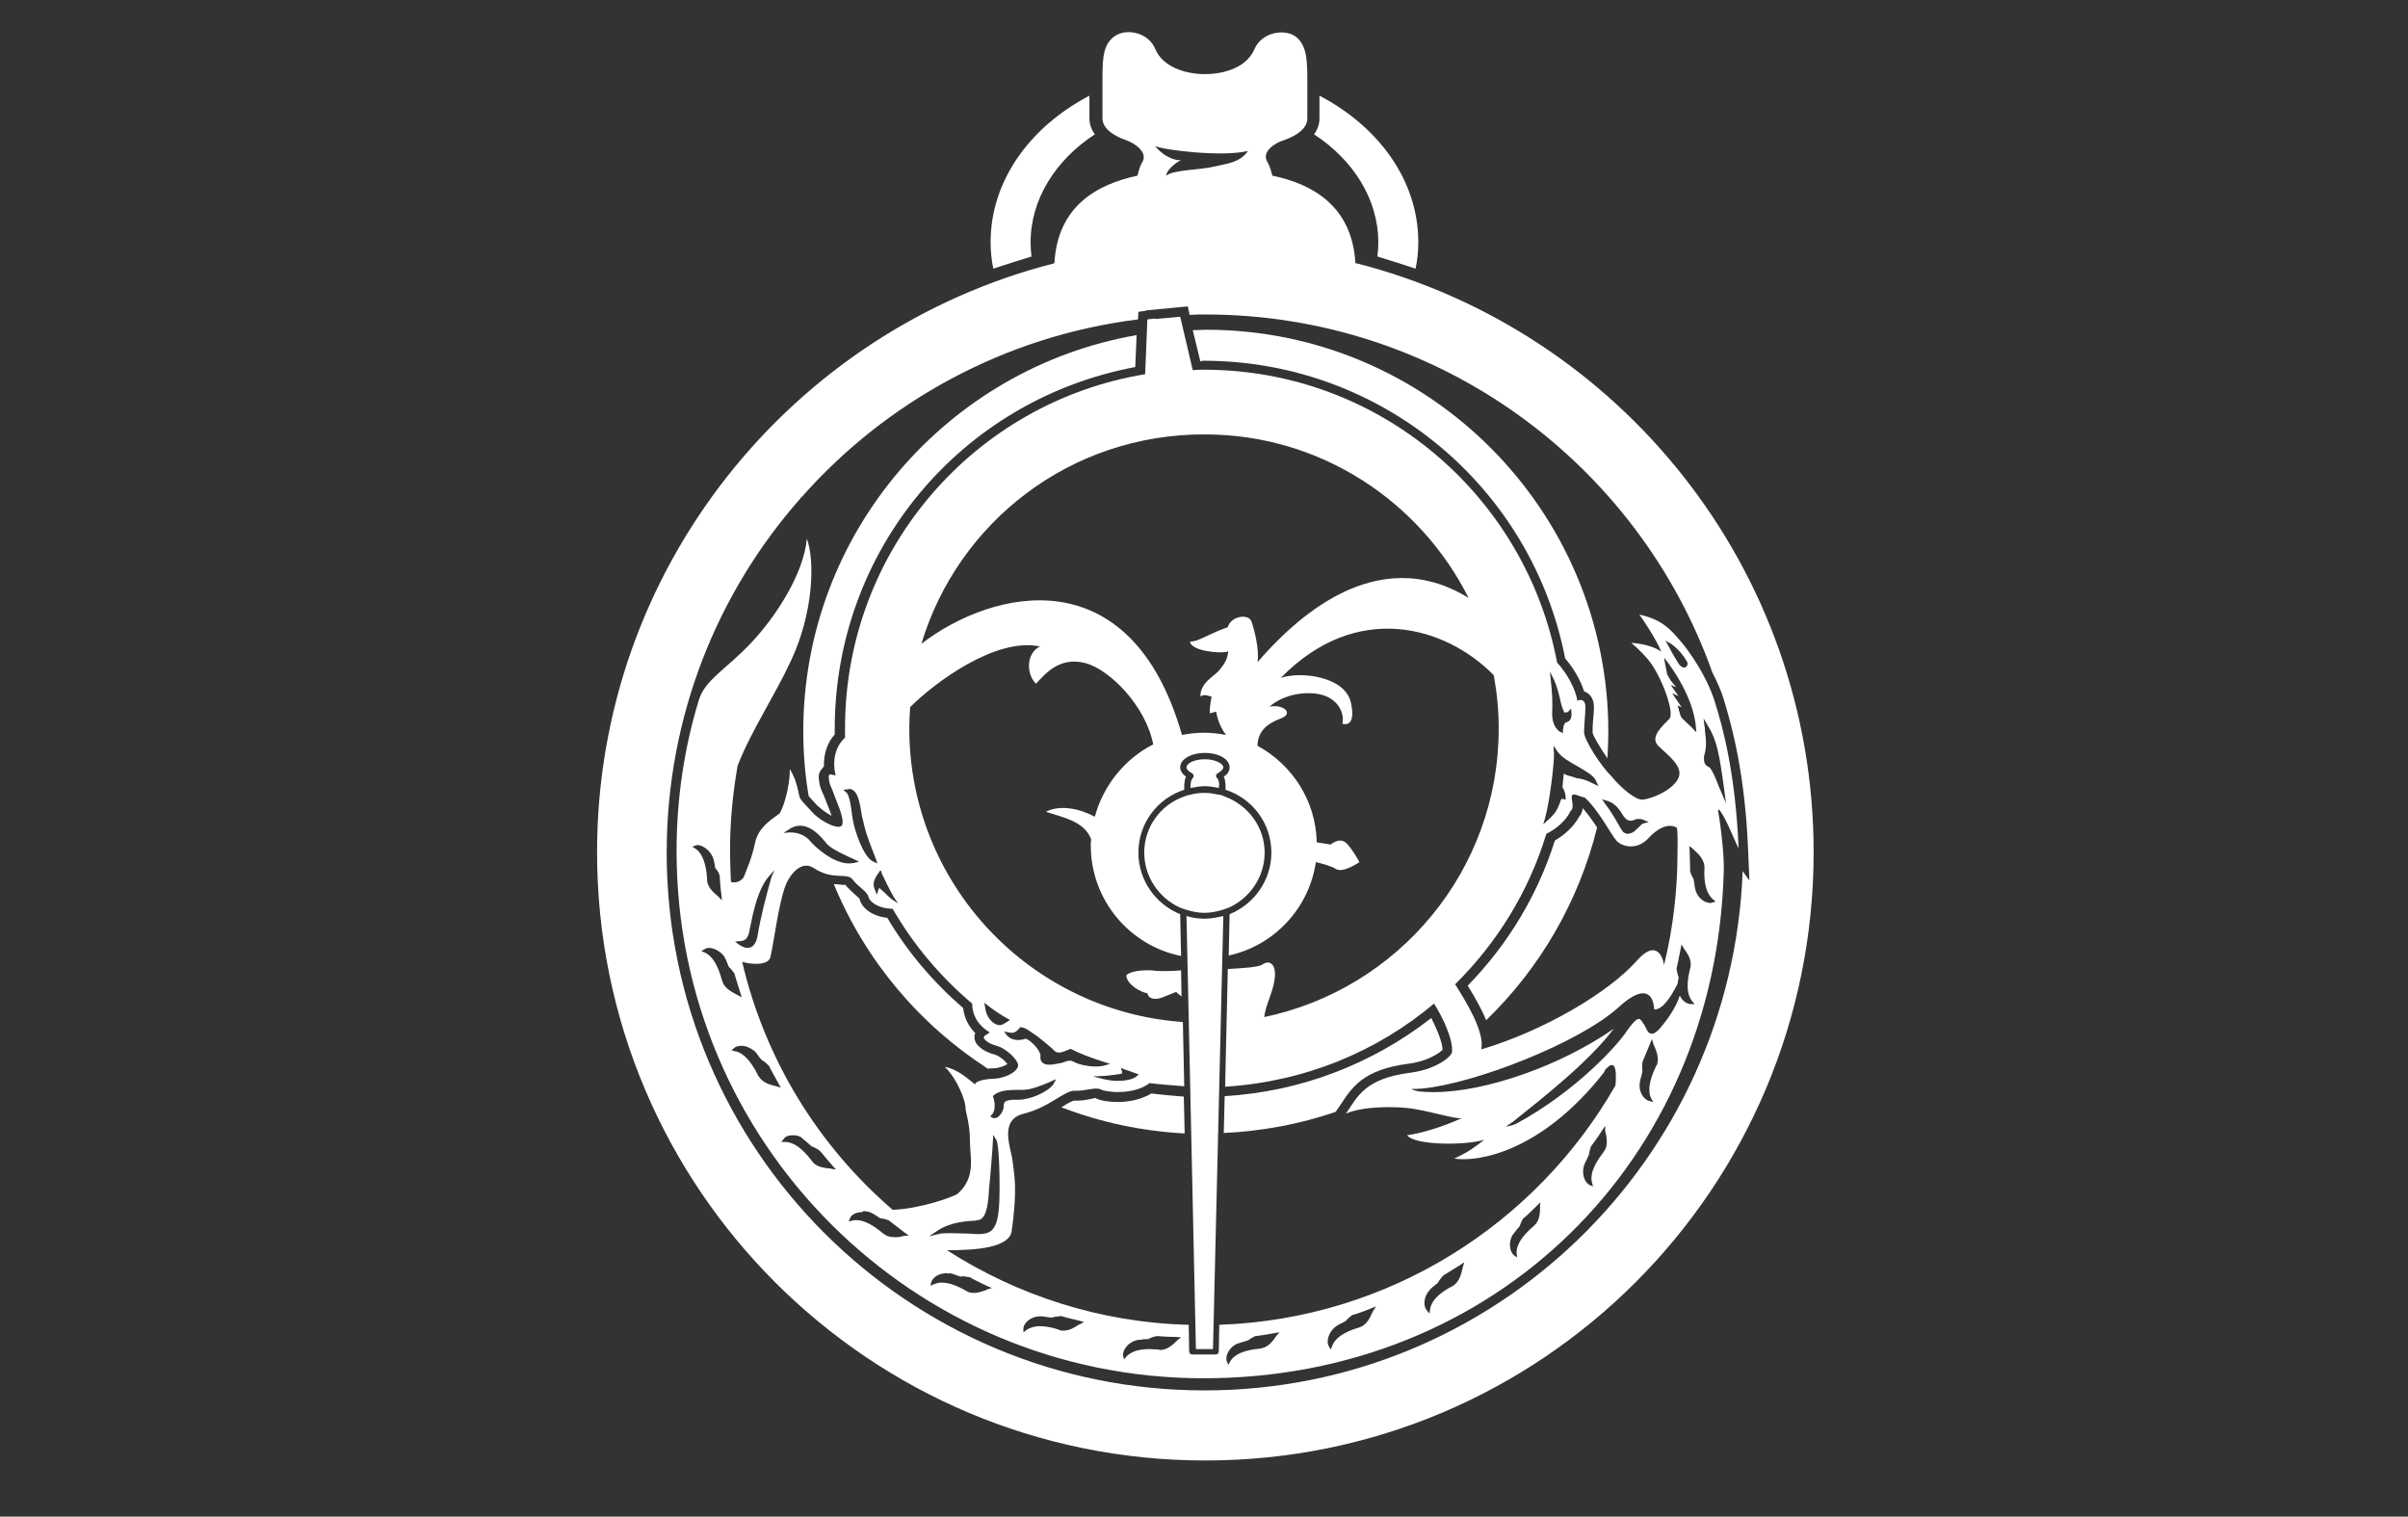 <?xml version="1.0" encoding="utf-8"?>
<!-- Generator: Adobe Illustrator 26.0.3, SVG Export Plug-In . SVG Version: 6.00 Build 0)  -->
<svg version="1.1" id="Layer_1" xmlns="http://www.w3.org/2000/svg" xmlns:xlink="http://www.w3.org/1999/xlink" x="0px" y="0px"
	 viewBox="0 0 536 337.6" style="enable-background:new 0 0 536 337.6;" xml:space="preserve">
<rect x="0" y="0" width="536" height="337.6" fill="#333333" stroke="none"/>
<style type="text/css">
	.st0{fill:#FFFFFF;}
</style>
<g>
	<path class="st0" d="M270,300.3h-3.8l-2.1-96.4c1.3,0.4,2.6,0.6,4.1,0.6c1.4,0,2.7-0.3,4.1-0.6L270,300.3z"/>
	<path class="st0" d="M293.7,26.4c0,1.4-0.5,2.5-1.2,3.5c8.7,5.7,14.3,14.4,14.3,24.1c0,1.1-0.1,2.1-0.2,3.1
		c2.9,0.9,5.8,1.8,8.5,2.7c0.4-1.9,0.6-3.9,0.6-5.9c0-13.7-8.8-25.7-22-32.6L293.7,26.4L293.7,26.4z"/>
	<path class="st0" d="M242.5,26.4c0,1.4,0.5,2.5,1.2,3.5c-8.7,5.7-14.3,14.4-14.3,24.1c0,1.1,0.1,2.1,0.2,3.1
		c-2.9,0.9-5.8,1.8-8.5,2.7c-0.4-1.9-0.6-3.9-0.6-5.9c0-13.7,8.8-25.7,22-32.6L242.5,26.4L242.5,26.4z"/>
	<path class="st0" d="M351.5,181.8c-1.3,2.4-3.5,4.2-5.4,5.3c-3.8,12.1-10.5,23.2-19.4,32.3c1.6,2.6,3.1,5.2,4.1,7.7
		c11.9-11.5,20.6-26.3,24.7-42.9c-1-1.5-2.1-3.1-3.2-4.3C352.2,180.6,352,181.3,351.5,181.8z"/>
	<path class="st0" d="M224.3,236.9c-0.6-0.8-1.7-1.7-2.5-2c-0.3-0.2-0.6-0.2-0.9-0.3c-0.8-0.3-1.8-0.6-2.8-1.5
		c-1.1-0.9-1.2-1.8-1.2-2.4c0-0.3,0.1-0.5,0.2-0.7c-1.5-1.5-2.5-3.5-2.7-5.6c-6.7-5.8-12.4-12.5-16.9-20.1c-3.7-0.4-5.8-2.4-6.2-4.3
		c-0.1-0.1-0.6-0.5-1-0.9c-0.6-0.6-1.5-1.3-2.2-2.2c0,0.1-0.6,0.1-1.1,0c-0.4,0-0.9-0.1-1.4-0.1c7,17,19.1,31.3,34.3,41.1
		c0.4-0.1,0.9-0.1,1.4-0.1c1.3-0.1,2.5-0.6,3-1L224.3,236.9z"/>
	<path class="st0" d="M182.4,179.7c0.7,0.7,1.8,1.4,2.7,1.9c-0.3-1.1-0.9-2.3-1.1-2.9s-0.4-1-0.5-1.3c-0.1-0.3-0.2-0.6-0.4-0.9
		c-0.3-0.7-0.7-1.6-0.8-2.9c-0.1-0.4-0.2-1.5,0.6-2.4l0.5-0.6c-0.1-3.1,1-5.6,2.4-7.1c0-0.4,0-0.8,0-1.2c0-39.7,28-73.3,66.9-80.6
		l0.3-7.1c-42.1,7.3-74.2,44.1-74.2,88.2c0,4.9,0.4,9.7,1.2,14.4c0.3,0.4,1.1,1.2,2,2.2L182.4,179.7L182.4,179.7z"/>
	<path class="st0" d="M267.9,80.3c39.3,0,73,27.8,80.5,66.3c1.7,1.9,3.4,4.7,4.2,7.3c1.2,0.4,2.2,1.5,2.2,3.5c0,0.9-0.1,1.9-0.2,3
		c-0.1,1-0.1,1.9-0.1,2.7c0.1,0.7,1.7,3.4,3.3,5.7c0.1-2,0.2-3.9,0.2-5.9c0-49.4-40.2-89.5-89.5-89.5c-1,0-2,0.1-3,0.1l1.7,7
		C267.4,80.3,267.7,80.3,267.9,80.3L267.9,80.3z"/>
	<path class="st0" d="M268.1,309.5c-66.1,0-119.7-53.6-119.7-119.7c0-30.3,11.3-58,29.9-79v-0.3l0.1,0.2
		c18.8-21.3,45.2-35.9,74.9-39.6l0.1-1.7l1.6-0.2v-0.1l9.4-0.9l0.4,1.9c1.2-0.1,2.3-0.1,3.5-0.1c52.1,0,96.4,33.3,112.9,79.8
		c1,1.9,1.9,3.9,2.5,5.9c2,6.5,4.7,16.9,5.4,33.1l0.3,7.2l-1.5-2.1C385.5,258.2,332.8,309.5,268.1,309.5L268.1,309.5z M277.8,33.6
		c-1.8,2.6-4.6,2.8-7.6,3.5c-2.9,0.7-9.1,0.7-10.6,2c0-1.3,2.5-3.2,3.3-3.4c-2.9-0.1-4.9-2.1-5.8-3.2
		C258.9,33.4,272.1,35,277.8,33.6L277.8,33.6z M301.7,58.6c-0.7-12.8-9.7-17.7-18.5-19.5c-0.3-1.3-0.7-2.4-1-2.9
		c-1.7-2.5,2-4.5,3.3-4.9s5.5-2,5.5-4.9v-9.2c0-4.7-0.4-7.5-2.8-9.2c-2.5-1.6-7.4-0.8-9,3c-1.7,3.9-6.5,5.5-11,5.5s-9.4-1.7-11-5.5
		c-1.6-3.9-6.5-4.7-9-3c-2.5,1.7-2.8,4.5-2.8,9.2v9.2c0,2.9,4.3,4.5,5.5,4.9s4.9,2.5,3.3,4.9c-0.3,0.5-0.7,1.5-1,2.9
		c-8.9,1.9-17.8,6.7-18.5,19.5c-58.5,14.9-101.8,68-101.8,131.1c0,74.8,60.6,135.4,135.4,135.4s135.4-60.6,135.4-135.4
		c0-63.1-43.3-116.2-101.8-131.1H301.7z"/>
	<path class="st0" d="M271.3,175.4c-1-0.2-2.1-0.4-3.1-0.4c-1.1,0-2.1,0.2-3.2,0.4c0-0.3,0-0.5,0-0.6c0.1-1,0.2-1.3,0.5-1.6
		c0.2-0.2,0.2-0.4,0.2-0.6c-0.1-0.2-0.2-0.4-0.4-0.5c-0.8-0.4-1.2-0.9-1.2-1.3c0-0.9,1.8-1.8,4.1-1.8c2.3,0,4.1,1,4.1,1.8
		c0,0.4-0.5,0.9-1.2,1.3c-0.2,0.1-0.4,0.3-0.4,0.5c-0.1,0.2,0.1,0.5,0.2,0.6c0.3,0.3,0.4,0.6,0.5,1.5
		C271.3,174.9,271.3,175.1,271.3,175.4L271.3,175.4z"/>
	<path class="st0" d="M272.6,177.3c5.2,1.9,8.9,6.8,8.9,12.5c0,5.4-3.3,10.1-7.9,12.2c-0.4,0.2-0.9,0.3-1.4,0.5
		c-1.3,0.4-2.7,0.7-4.1,0.7c-1.4,0-2.8-0.3-4.1-0.7c-0.5-0.2-1-0.3-1.4-0.5c-4.6-2.1-7.9-6.8-7.9-12.2c0-5.8,3.7-10.7,8.9-12.5
		c0.4-0.2,0.9-0.3,1.4-0.4c1-0.3,2.1-0.4,3.2-0.4c1.1,0,2.1,0.2,3.1,0.4C271.8,176.9,272.2,177.1,272.6,177.3L272.6,177.3z"/>
	<path class="st0" d="M256.3,243.4c-2.5,1.5-5.4,1.9-7.5,1.9c-1.6,0-3.8-0.2-5-0.9c-0.3,0.1-0.9,0.2-1.4,0.3
		c-0.9,0.2-1.8,0.3-2.8,0.3h-0.5c-0.4,0-1.8,0.8-2.7,1.4c-0.1,0-0.1,0.1-0.1,0.1c8.6,3.3,17.8,5.3,27.4,5.8l-0.2-8.2
		C261.1,243.9,258.6,243.7,256.3,243.4L256.3,243.4z"/>
	<path class="st0" d="M318.6,226.6c-13.2,10.3-29.2,16.4-46,17.4l-0.2,8.2c8.6-0.4,17-2,24.9-4.7l1.1-1.6c2.5-3.8,5-7.8,15-9.1
		c4.3-0.5,7-2.4,7.7-3.1C321.1,232.2,320,229.4,318.6,226.6L318.6,226.6z"/>
	<path class="st0" d="M262.9,216l0.1,5.8c-0.7-0.5-1.2-1-1.2-1s-1.2,0.5-3,1.2s-3.2,0.3-3.4-0.9c-1.4-0.2-4.6-1.9-4.7-4
		c1.3-1.3,5.4-1.2,6.6-1C258.2,216.2,260.9,216.2,262.9,216L262.9,216z"/>
	<path class="st0" d="M195.9,193.8l-0.4,0.6c-1.1,1.5-1.3,2.5-0.7,3.8l0.4,1l0.3-1.1c0.1-0.3,0.2-0.4,0.2-0.4c0,0,0.1,0,0.2,0.1
		c0.2,0.2,0.5,0.5,0.9,0.8c0.5,0.5,1.1,1.1,1.6,1.5l1.5,1l-1-1.5c-0.6-1-2.3-4.4-2.6-5.1l-0.2-0.7H195.9z M219.1,223.2l0.3,1.7
		c0.5,2.3,2.2,3.3,3.1,3.3c0.6,0,1.1-0.4,1.6-0.7l0.2-0.1l0.5-0.4l-0.6-0.3c-0.6-0.3-2.5-1.5-3.7-2.4L219.1,223.2z M249.5,237.7
		l0.2,0.7c0.1,0.1,0.1,0.4,0,0.6c-0.5,0.1-2.5,0.4-4,0.5l-2.4,0.1l2.3,0.6c0.9,0.2,2,0.4,3.1,0.4c1.7,0,3.6-0.3,4.4-1.1l0.4-0.4
		L253,239c-1.1-0.4-2.7-1-2.8-1L249.5,237.7L249.5,237.7z M337.2,250.3c14.2-7.6,23.4-18.5,24.5-20.2c1.9-2.8,2.7-3.3,3.1-3.3
		c0.3,0,0.6,0.4,0.9,0.9c0.1,0.2,0.2,0.3,0.3,0.4c0.1,0.2,0.2,0.4,0.3,0.6c0.3,0.6,0.6,1.4,1.4,1.4c0.5,0,1.1-0.4,1.8-1.2
		c1.1-1.3,3.5-4.3,4.4-7.3c0.5,1.1,1.5,1.9,2.5,1.9h0.8l-0.5-0.6c-1.8-2.1-0.8-6-0.5-7.3c0.1-0.2,0.1-0.3,0.1-0.4
		c0.3-1.5-0.7-3-1.3-3.8c-0.1-0.2-0.2-0.3-0.2-0.3l-0.5-0.9l-0.2,1c-0.4,2.2-0.9,4.3-0.9,4.3v0.1v0.1c0.1,0.3,0.2,1.4,0.4,1.7
		c0.1,0.1,0,0.6-0.1,1c0,0.2-0.1,0.4-0.1,0.6c-1.5,3-3.3,5.7-5.1,5.7h-0.1c0-0.1,0-0.1,0-0.2c-0.1-1-0.4-3.4-2.5-3.4
		c-1.3,0-3.1,1-5.4,3.1c-8.7,7.9-32,17-43.7,18.1c-0.9,0.1-1.9,0.1-2.5,0.1c0.6,0.3,1.5,0.6,2.5,0.6c0.8,0.1,1.7,0.1,2.6,0.1
		c11.6,0,28.4-6,40-14.1c-5.3,7.1-15.4,15.1-22.3,20.6c-0.5,0.3-1.7,1.2-1.7,1.2c1.1-0.2,1.7-0.4,2.1-0.6L337.2,250.3z M370.4,146.5
		l0.4,2.1l0.3,1.5v0.1l0.1,0.1l0.7,1.2l0,0l0,0c0,0,0.7,0.9,1.3,1.5c-0.1-0.1-0.2-0.1-0.2-0.1l-1.1-0.4l0.7,1l1,1.4h-0.1l-1.3-0.6
		l0.8,1.2l1.3,1.9l-0.3-0.1l-0.6-0.3l0.2,0.6c0.1,0.5,0.2,0.8,0.3,1.1c0.1,0.3,0.1,0.5,0.2,0.7c0.1,0.3,0.6,0.8,1.8,1.9
		c0.4,0.4,0.8,0.7,1,1l0.7,0.7l-0.1-1c-0.5-7.6-7-15.5-7-15.5L370.4,146.5z M370.7,142.6l0.8,1.4c0.4,0.8,0.8,1.5,1.1,2
		c0.3,0.5,0.6,1,0.9,1.5c0.4,0.7,0.9,1.1,1.4,1.1c0.3,0,0.5-0.2,0.6-0.4c0.2-0.3,0.2-0.7-0.1-1.1c-0.6-1.1-1.8-2.6-3.3-3.7
		L370.7,142.6L370.7,142.6z M221.1,252.6l-0.1,1.5c-0.1,2.2-0.4,5.4-0.6,8c-0.1,1.4-0.3,2.6-0.3,3.4c-0.2,3.1-0.7,6-2.5,6.1
		c-0.1,0-0.3,0-0.4,0.1c-1.9,0.1-5.7,0.3-8.6,2.3l-1.8,1.2l2.1-0.5c0.6-0.2,1.6-0.2,3-0.2c1.2,0,2.6,0.1,3.8,0.1
		c0.9,0.1,1.6,0.1,2.1,0.1c0.1,0,0.2,0,0.3,0c3.3-0.1,4.4-1.7,4.4-10.2c0-8.9-0.6-10.3-0.6-10.5L221.1,252.6L221.1,252.6z
		 M227.1,228.6l-0.1,0.2c-0.6,0.7-1.1,1.1-1.8,1.1c-0.2,0-0.5-0.1-0.8-0.1l-0.9-0.2l0.5,0.7c0.5,0.7,1.4,1.2,2.6,1.2
		c0.6,0,1.2-0.1,1.7-0.3c0.4,0.1,1.3,0.7,2.1,1.6c0.8,0.9,1.2,1.7,1.2,2.2c-0.1,0.7,0.1,1.2,0.4,1.5c0.4,0.4,0.9,0.5,1.7,0.5
		c0.6,0,1.5-0.2,2.6-0.4c0.2-0.1,0.4-0.1,0.6-0.2c0.5-0.2,0.9-0.3,1.2-0.3c0.3,0,0.7,0.1,1.2,0.4c1,0.5,2.9,0.9,4.6,0.9
		c0.9,0,1.6-0.1,2.2-0.3l1-0.3l-1-0.3c-3.5-1.1-6-2.1-7.5-2.9c-0.1-0.1-0.2-0.1-0.3-0.1c-0.2,0-0.4,0.1-0.8,0.3
		c-0.5,0.2-1.2,0.5-1.8,0.5c-0.5,0-0.8-0.2-1.1-0.5c-0.4-0.5-3.5-3-4.1-3.4c-0.2-0.1-0.3-0.2-0.6-0.4c-1-0.7-1.8-1.3-2.5-1.3
		L227.1,228.6L227.1,228.6z M235.1,240.2l-1.1,0.5l-0.2,0.1c-1.9,0.8-4.3,1.8-6.1,1.8h-0.2H227h-0.5c-1.9,0-4,0.1-5.3,1.2l-0.2,0.2
		l0.1,0.3c0.4,1.1,0.5,3-0.3,3.8l-0.4,0.4l0.5,0.3c0.2,0.1,0.3,0.1,0.5,0.1c0.4,0,0.9-0.3,1.2-0.7c0.4-0.5,0.9-1.3,0.8-2.2
		c0-0.2,0.1-0.4,0.2-0.6c0.3-0.4,1.1-0.6,2.1-0.6c0.2,0,0.4,0,0.5,0c0.2,0,0.3,0,0.5,0c2.7,0,6.7-1.8,7.8-3.5l0.6-1.1V240.2z
		 M234.1,241.1L234.1,241.1 M376,188.3l0.1,1c0.1,2.3,0.1,4.4,0.1,4.4v0.1v0.1c0.1,0.3,0.4,1.3,0.7,1.6c0.1,0.1,0.1,0.6,0.2,0.9
		c0.1,0.5,0.1,1.1,0.3,1.7c0.4,1.6,1.9,2.9,3.3,2.9c0.2,0,0.3,0,0.4-0.1l0.8-0.2l-0.6-0.5c-1.4-1.2-2.1-3.5-1.9-7c0-0.2,0-0.3,0-0.3
		c-0.1-1.6-1.4-2.9-2.1-3.5c-0.1-0.1-0.2-0.2-0.3-0.3L376,188.3L376,188.3z M367.7,231.3l-0.4,1c-0.9,2.1-1.7,4.1-1.7,4.1v0.1v0.1
		c-0.1,0.3-0.1,1.3,0,1.8c0,0.1-0.1,0.6-0.2,1c-0.2,0.5-0.3,1.1-0.4,1.6c-0.3,1.9,0.8,3.8,2.2,4.1l0.8,0.2l-0.4-0.7
		c-0.9-1.6-0.5-4.1,1-7.2c0.1-0.2,0.1-0.3,0.2-0.3c0.6-1.5-0.1-3.1-0.5-4.1c-0.1-0.2-0.1-0.3-0.2-0.4l-0.3-1L367.7,231.3z
		 M357.3,250.6l-0.6,0.9c-1.2,1.9-2.5,3.6-2.5,3.6l-0.1,0.1v0.1c-0.1,0.3-0.4,1.3-0.4,1.7c0,0.1-0.3,0.5-0.4,0.9
		c-0.3,0.5-0.5,1-0.7,1.5c-0.6,1.8,0.1,3.9,1.3,4.4l0.7,0.3l-0.2-0.7c-0.8-2.7,1.7-5.8,2.5-6.9c0.1-0.2,0.2-0.3,0.2-0.3
		c0.9-1.3,0.5-3.1,0.3-4.1c-0.1-0.2-0.1-0.3-0.1-0.4L357.3,250.6L357.3,250.6z M343.1,267.4l-0.7,0.7c-1.6,1.6-3.1,3-3.2,3l-0.1,0.1
		l-0.1,0.1c-0.2,0.3-0.6,1.2-0.7,1.6c-0.1,0.1-0.4,0.5-0.6,0.7c-0.3,0.4-0.7,0.9-1,1.3c-1,1.6-0.7,3.8,0.4,4.6l0.6,0.4l-0.1-0.8
		c-0.2-1.8,1.1-3.9,3.8-6.2c0.1-0.1,0.2-0.2,0.3-0.3c1.1-1.1,1.1-2.9,1.1-3.9c0-0.2,0-0.3,0-0.4l0.1-1L343.1,267.4z M325.9,281
		l-0.9,0.6c-1.9,1.2-3.7,2.3-3.7,2.3l-0.1,0.1l-0.1,0.1c-0.2,0.2-0.9,1.1-1,1.4c-0.1,0.1-0.4,0.4-0.7,0.6c-0.4,0.3-0.9,0.7-1.2,1.1
		c-1.3,1.4-1.5,3.6-0.5,4.6l0.5,0.6l0.1-0.8c0.3-2.8,3.8-4.7,5-5.3c0.2-0.1,0.3-0.2,0.3-0.2c1.3-0.9,1.7-2.7,1.9-3.6
		c0.1-0.2,0.1-0.3,0.1-0.4l0.3-1L325.9,281z M306.3,290.8l-1,0.4c-2.1,0.9-4.1,1.5-4.2,1.5h-0.1l-0.1,0.1c-0.3,0.2-1.1,0.9-1.3,1.2
		c-0.1,0.1-0.5,0.3-0.9,0.5c-0.5,0.2-1,0.5-1.4,0.8c-1.5,1.1-2.2,3.3-1.5,4.4l0.4,0.7l0.3-0.7c0.6-1.8,2.6-3.2,6-4.2
		c0.2-0.1,0.3-0.1,0.3-0.1c1.5-0.6,2.2-2.2,2.6-3.1c0.1-0.2,0.1-0.3,0.2-0.4L306.3,290.8L306.3,290.8z M155.3,188.1L155.3,188.1
		c-0.2,0-0.4,0.1-0.5,0.1l-0.7,0.3l0.7,0.4c1.5,1,2.4,3.3,2.6,6.8c0,0.2,0,0.3,0,0.4c0.2,1.6,1.6,2.7,2.3,3.3
		c0.1,0.1,0.3,0.2,0.3,0.3l0.7,0.7l-0.1-1c-0.3-2.2-0.4-4.4-0.4-4.4V195v-0.1c-0.1-0.3-0.5-1.3-0.9-1.5c-0.1-0.1-0.2-0.6-0.2-0.9
		c-0.1-0.5-0.2-1.1-0.4-1.6C158.1,189.4,156.6,188.2,155.3,188.1L155.3,188.1z M157.8,211c-0.4,0-0.7,0.1-1,0.3l-0.7,0.4l0.7,0.3
		c1.7,0.7,3,2.8,3.9,6.2c0.1,0.2,0.1,0.3,0.1,0.3c0.5,1.5,2.1,2.3,3,2.8c0.2,0.1,0.3,0.2,0.4,0.2l0.9,0.5l-0.3-1
		c-0.7-2.1-1.3-4.2-1.3-4.2v-0.1l-0.1-0.1c-0.2-0.3-0.8-1.1-1.1-1.3c-0.1-0.1-0.3-0.5-0.4-0.9c-0.2-0.5-0.4-1-0.7-1.5
		C160.4,211.8,159,211,157.8,211L157.8,211z M164.9,232.8L164.9,232.8c-0.6,0-1.2,0.2-1.5,0.5l-0.6,0.5l0.8,0.2
		c1.8,0.3,3.5,2.1,5.1,5.3c0.1,0.2,0.1,0.3,0.2,0.3c0.8,1.4,2.6,1.9,3.5,2.1c0.2,0.1,0.3,0.1,0.4,0.1l1,0.3l-0.5-0.9
		c-1.1-2-2.1-3.8-2.1-3.9l-0.1-0.1l-0.1-0.1c-0.2-0.2-1-1-1.4-1.1c-0.1-0.1-0.4-0.5-0.6-0.7c-0.3-0.4-0.6-0.9-1-1.3
		C167.1,233.3,165.9,232.7,164.9,232.8L164.9,232.8z M176.5,252.7L176.5,252.7c-1,0-1.8,0.3-2.1,0.9l-0.5,0.6h0.8h0.1
		c1.8,0,3.8,1.4,5.9,4.2c0.1,0.1,0.2,0.2,0.2,0.3c1.1,1.2,2.9,1.3,3.8,1.4c0.2,0,0.3,0,0.4,0.1l1,0.1l-0.7-0.7
		c-1.5-1.7-2.8-3.4-2.9-3.4l-0.1-0.1l-0.1-0.1c-0.3-0.2-1.2-0.7-1.6-0.8c-0.1-0.1-0.5-0.4-0.7-0.6c-0.4-0.4-0.8-0.7-1.3-1.1
		C178.2,252.9,177.3,252.7,176.5,252.7L176.5,252.7z M192,269.8c-1.3,0-2.5,0.5-2.8,1.4l-0.3,0.7l0.8-0.2c0.3-0.1,0.6-0.1,0.9-0.1
		c2.5,0,5,2.2,5.9,2.9c0.1,0.1,0.2,0.2,0.3,0.2c0.6,0.5,1.4,0.7,2.5,0.7c0.6,0,1.2-0.1,1.5-0.2c0.2,0,0.3-0.1,0.4-0.1l1.1-0.1
		l-0.9-0.6c-1.8-1.4-3.5-2.7-3.5-2.7l-0.1-0.1h-0.1c-0.2-0.1-1.2-0.4-1.7-0.4H196c-0.1,0-0.5-0.3-0.8-0.5c-0.4-0.3-1-0.6-1.4-0.8
		c-0.5-0.2-1.1-0.3-1.7-0.3L192,269.8z M210.7,283.4c-1.6,0-3.1,0.9-3.4,2l-0.2,0.8l0.7-0.3c0.5-0.2,1.1-0.4,1.8-0.4
		c2.2,0,4.5,1.3,5.4,1.8c0.2,0.1,0.3,0.2,0.3,0.2c0.4,0.2,0.9,0.3,1.5,0.3c1,0,2-0.4,2.6-0.6c0.2-0.1,0.3-0.1,0.4-0.2l1-0.3l-1-0.4
		c-2.1-1-3.9-1.9-3.9-2h-0.1h-0.1c-0.1,0-0.9-0.2-1.4-0.2c-0.2,0-0.3,0-0.4,0.1c-0.1,0-0.5-0.2-0.9-0.3c-0.5-0.2-1.1-0.4-1.6-0.5
		C211.3,283.5,211,283.5,210.7,283.4L210.7,283.4z M236,293L236,293c-0.4,0-1.4,0.1-1.8,0.3l0,0h-0.1c-0.2,0-0.5-0.1-0.9-0.1
		c-0.5-0.1-1.1-0.2-1.7-0.2c-1.9,0-3.7,1.4-3.7,2.8v0.8l0.6-0.5c0.7-0.5,1.8-0.9,3-0.9c1.8,0,3.5,0.5,4.3,0.8
		c0.2,0.1,0.3,0.1,0.3,0.1c0.2,0.1,0.5,0.1,0.7,0.1c1.3,0,2.5-0.7,3.2-1.2c0.2-0.1,0.3-0.2,0.4-0.2l1-0.5l-1-0.3
		c-2.2-0.5-4.3-1.1-4.3-1.1h-0.1H236z M257.5,297.4L257.5,297.4c-0.4,0.1-1.4,0.3-1.7,0.6c-0.1,0.1-0.6,0.1-1,0.1
		c-0.5,0.1-1.1,0.1-1.7,0.2c-1.8,0.4-3.3,2.1-3.1,3.5l0.2,0.8l0.5-0.6c1-1.1,2.7-1.7,5.1-1.7c0.9,0,1.6,0.1,2,0.1
		c0.2,0,0.3,0.1,0.4,0.1h0.1c1.5,0,2.8-1.2,3.5-1.9c0.1-0.1,0.2-0.2,0.3-0.3l0.8-0.6l-1.1-0.1C259.7,297.6,257.6,297.4,257.5,297.4
		L257.5,297.4L257.5,297.4z M285,296.5l-1,0.2c-2.2,0.4-4.3,0.7-4.4,0.7h-0.1h-0.1c-0.3,0.2-1.2,0.6-1.5,0.9
		c-0.1,0.1-0.6,0.2-0.9,0.3c-0.5,0.2-1.1,0.3-1.6,0.5c-1.7,0.7-2.8,2.7-2.3,4l0.3,0.7l0.4-0.7c0.9-1.6,3.1-2.6,6.7-2.9
		c0.2,0,0.3-0.1,0.4-0.1c1.5-0.3,2.6-1.8,3.1-2.6c0.1-0.2,0.2-0.3,0.3-0.3l0.6-0.8L285,296.5z M345.8,166.3l0.1,1.3
		c0.1,2.3-1,11.1-2,14.6l-0.4,1.3l1-0.9c1.9-1.6,2.3-2.9,2.6-3.6c0.1-0.1,0.1-0.2,0.1-0.3c0.1-0.1,0.1-0.2,0.1-0.3
		c0.2-0.5,0.3-0.6,0.5-0.6c0.1,0,0.1,0,0.2,0.1l0.5,0.1v-0.5c0-0.3-0.1-1.4-0.7-2.2c0-0.6,0.2-2.2,0.3-3.1c0.6,0.4,1.1,0.5,1.6,0.6
		c0.2,0.1,0.4,0.1,0.6,0.2c0.5,0.2,0.9,0.3,1.3,0.3c0.8,0.2,1.5,0.3,3.2,1.2l1,0.5l-0.5-1.1c-0.5-1.3-2.3-2.2-4.1-3.3
		c-1.8-1-3.6-2-4.6-3.4l-0.7-1.1L345.8,166.3z M356.6,177.9l0.6,0.9c1.7,2.2,3.1,4.8,3.6,5.7l0.1,0.1c0.4,0.8,1,1,1.4,1
		c0.3,0,0.5-0.1,0.9-0.2c0.5-0.2,1-0.7,1.5-1.2c0.4-0.4,0.9-0.9,1.1-0.9l1.2-0.3l-1.2-0.5c-0.4-0.2-0.7-0.2-1.1-0.2
		c-0.4,0-0.6,0.1-0.9,0.2c-0.3,0.1-0.5,0.2-0.9,0.2c-0.9,0-1.6-1.1-2-1.8c-0.1-0.1-0.1-0.2-0.2-0.3c-0.6-0.9-1.7-2.1-3.2-2.4
		L356.6,177.9L356.6,177.9z M345,149.5l0.2,2l0,0c0.3,2.8,0.4,4.4,0.3,7.1c-0.1,3.3,1.7,4.3,1.8,4.3l0.6,0.3v-0.6
		c0-0.4,0.2-1.7,0.7-1.8c0.9-0.2,1.3-1,1.2-2.1l-0.1-1l-0.6,0.7c-0.1,0.1-0.3,0.2-0.9,0.2c-0.2-0.4-0.6-1.4-0.8-2.3
		c-0.2-1-0.7-3.3-1.6-5.2L345,149.5L345,149.5z M379.2,159.9l0.2,1.7c0.1,0.3,0.1,0.6,0.1,1c0.2,1.8,0.5,3.7-0.2,5.7v0.1v0.1
		c-0.1,1.5,0.4,1.9,1,2.2c0.2,0.1,0.3,0.2,0.4,0.3c0.6,0.9,1,1.8,1.6,3.3c0.2,0.5,0.4,1.1,0.7,1.7l1.2,2.8l-0.4-3
		c-1.1-8-1.6-10.9-3.6-14.2L379.2,159.9L379.2,159.9z M172.4,193.7l-1.1,1.2c-2.6,2.8-3.7,8.4-4.3,11.4c-0.1,0.4-0.2,0.7-0.2,1
		c-0.4,2-1.3,2.1-2,2.2h-0.2l-1,0.1l0.8,0.6c0.7,0.5,1.4,0.8,2,0.8c1.2,0,2-1,2.3-3.1c0.6-3.7,1.8-8.3,3-12.6L172.4,193.7
		L172.4,193.7z M188.9,175.7c-0.1,0-0.1,0-0.2,0l-1,0.1l0.7,0.6c0.7,0.6,1.1,3.5,1.3,5.3c0.1,0.4,0.1,0.7,0.2,1.1
		c0.3,1.8,2.2,8,4.5,9l0.9,0.4l-0.3-0.9c-1.4-3.6-2.3-5.8-2.9-8.7c-0.2-0.6-0.3-1.2-0.4-1.9c-0.4-2.5-0.9-5.1-2.8-5.1L188.9,175.7z
		 M178.1,183.8c-0.9,0-1.8,0.3-2.6,0.9l-1.1,0.7l1.3-0.1c0.1,0,0.2,0,0.3,0c1.7,0,3.4,0.7,4.4,2c1.1,1.3,5.1,4.9,8.6,4.9
		c0.4,0,0.8-0.1,1.1-0.1l1.1-0.3l-1-0.5c-1.4-0.6-4.7-2.1-5.9-3.2c-0.2-0.2-0.4-0.4-0.6-0.7C182.6,186.1,180.6,183.8,178.1,183.8
		L178.1,183.8z M357.2,238.5c-14.2,18.2-28.5,20.2-33.5,19.4c2-1,3-1.3,6.7-4.2c-4.1,1.3-15.5,1.3-17.2-1c3-0.4,7.5-1.7,12.2-3.8
		c-1.5,0.2-5.8-1.2-10.3-2c-4.5-0.8-12.1-0.6-15.5,1c2.6-3.9,4.3-7.8,14.2-9.1c5.8-0.7,9.3-3.6,9.4-4.6c0.3-2.7-2-7.7-4-10.8
		c-12.7,10.7-28.8,17.4-46.5,18.5l0.6-26.2c3.5-0.2,6.9-0.4,7.7-1c1.7-1.2,3.4,0,2.6,4c-0.4,2.3-1.9,5.2-2.2,7.7
		c29.8-6.2,52.2-32.6,52.2-64.2c0-4.1-0.4-8.1-1.1-11.9c-10.7-10.9-30.5-16.7-47.4,0.6c4.3-1.5,14.3-0.4,15.6,5.5
		c1.3,5.9-1.9,4.7-1.9,4.7c0.6-2.6-1.3-6.7-7.2-6.8c-5.9-0.1-9,3-9,3c3-0.6,5.3,1.4,2.8,2.5c-1.9,0.8-5.4,2-5.5,6.2
		c7.7,4.2,13,12.2,13.2,21.5c1.9,0.3,3.1,0.5,3.1,0.5s1.9-1.7,3.4-0.4c1.4,1.3,3,4.3,3,4.3s-3.7,2.6-5.3,1.5
		c-0.9-0.6-2.8-1.1-4.4-1.5c-1.5,10.3-9.3,18.6-19.4,20.8l0.2-9.2c5.4-2.2,9.3-7.5,9.3-13.7c0-6.6-4.3-12.1-10.2-14
		c0-0.4,0-0.9,0-1.1c-0.1-0.7-0.1-1.3-0.4-1.8c0.9-0.6,1.3-1.3,1.3-2.1c0-1.8-2.4-3.2-5.5-3.2s-5.5,1.4-5.5,3.2
		c0,0.8,0.5,1.5,1.3,2.1c-0.3,0.5-0.3,1.1-0.4,1.8c0,0.3,0,0.7,0,1.1c-5.9,1.9-10.2,7.4-10.2,14c0,6.2,3.9,11.5,9.3,13.7l0.2,9.3
		c-11.5-2.3-20.1-12.5-20.1-24.6c0-0.4,0-0.9,0.1-1.3c-1.4-4.1-6.5-5-10.1-6.2c3.4-1.7,7.7-0.6,10.9,1.1c1.9-7,6.7-12.9,13-16.1
		c-1.7-8.7-9.8-16.7-15.1-18.1c-5.9-1.5-9,2.5-11,4.6c-2.3-2.3-2.1-6.9,0.9-8.3c-9.9-2.1-23.5,8.1-28.9,13.5
		c-0.1,1.6-0.2,3.1-0.2,4.7c0,34.7,26.9,63,60.9,65.4l0.3,14.3c-2.6-0.2-5.2-0.4-7.7-0.7c-3.7,2.8-9.9,2-10.9,1.4
		c-1.1-0.6-3.5,0.4-5.7,0.3c-2.2-0.2-5.7,3.7-11.4,5.1s-2.8,7.7-2.5,10.6c0.4,3.3,1.1,6.2-0.2,15.5c-0.5,3.8-8.1,4.3-14.4,4.3
		c15.6,10,34,16.1,53.8,16.6l0.1,5.9c0,0.4,0.3,0.7,0.7,0.7h5.2c0.4,0,0.7-0.3,0.7-0.7l0.1-5.9c37.8-1.3,70.6-22.5,88.2-53.3
		c0.3-3.7-0.1-6.2-2.5-3.2L357.2,238.5z M198.7,269.3c6.1-0.2,13.6-2.9,14.5-3.6c4.1-3.7,2.7-8,2.7-11.8c0-4.2-1.1-6.4-1-7.7
		c-0.5-3-2.8-7.1-4.6-8.7c3.5,0.5,6.8,4.3,6.8,3.8s1.5-1.1,4.4-1.2c2.8-0.2,5.8-2,5-3.5c-0.7-1.5-2.6-2.9-3.8-3.5
		c-1.2-0.5-2.1-0.5-3.3-1.5c-1.1-1,0.3-1.2,0.9-1.8c-3-1.8-3.9-4.3-3.9-6.4c-7-5.9-13.1-13.1-17.7-21.1c-3.5-0.1-5.2-1.7-5.4-2.7
		c-0.3-1.2-2.3-2.2-3.5-3.8c-1.2-1.7-4.4,0.3-8.7-2.6c-3-1.9-5.7,2-6.5,4.6c-1.4,4.3-2.3,11.6-3.1,15.2c-0.4,2-4.4,1.7-6.3,1.1
		C170.3,235.9,182.2,255.1,198.7,269.3z M205.1,143.3c15.9-12.2,46.6-19.5,58,20.3c1.5-0.3,3.2-0.5,4.9-0.5c1.7,0,3.3,0.2,4.9,0.5
		c-1.8-2.3-2.2-5.2-2.2-5.2l-1.4,0.4c-0.1-1.7,0.4-3.7,0.4-3.7s-1.9-0.8-2.5,0c-0.1-3.1,3.1-4.6,4.1-5.8c1-1.2,1.9-2.3,2.1-4.3
		c-1.7,0.6-8.4-0.1-8.5-2.2c1.8,0.1,4.1-1.7,8.4-3.2c0.7-2.5,4.5-3,5.2-1.4c0.6,1.5,1.9,6.5,1.4,9.2c7.8-9,26.2-27.1,47-14.3
		c-10.8-21.5-33-36.4-58.7-36.4C238.2,96.6,213.2,116.3,205.1,143.3z M373.3,184.3c-1.9-1.3-4.6,0.3-6.3,2.2c-2.7,3-6.2,1.9-7.3,0.5
		c-1.1-1.3-4.1-7-7-9.5c-1-0.1-2.5-1.1-2.8-0.4s0.7,2.7-0.3,3.4c-1,2.2-3.3,4.1-5.4,5.1c-3.9,12.9-11,24.3-20.3,33.5
		c2.2,3.5,6.7,10.6,5.8,14.5c14.1-4.2,28.4-12.7,34.7-19.8c3.6-4.1,5.5-2,6,1c2-8.1,3-16.5,3-25.2c0-2.2,0.1-3-0.1-5.2V184.3z
		 M382.4,180.3c0.7,3.9,1.4,10.3,1.3,13.5c-1.7,64.8-51,113-115.8,113s-117.3-52.5-117.3-117.3c0-11.7,1.7-23.1,5-33.8
		c1.4-4.4,6-6.7,11.5-12.5c5.5-5.8,11.8-15.4,12.5-23.3c1.8,4.9,1.5,16.4-3.5,27.1c-3.7,8-8.8,15.5-11.9,23.4
		c-1.1,6.2-1.7,12.5-1.7,19c0,2.3,0.1,4.6,0.2,6.9c1.6,0.5,2.8-0.7,3-1.4c0.5-1.5,1.6-3.6,2.4-7.4s4.7-5.7,5.5-6.5
		c1.4-2.6,2.3-7.4,2.2-9.8c1.8,2.8,1.9,5.7,2.3,6.5c0.2,0.4,1.1,1.4,2.9,3.3c1.8,1.9,6.1,4.1,6.5,2.5c0.4-1.7-1.5-5.5-1.9-6.8
		s-1-1.9-1.1-3.4c-0.2-1.5,0.8-0.7,1.5-0.7c-1-4.2,0.6-7.1,2.1-8.4c0-0.7,0-1.4,0-2.1c0-39.7,28.9-72.6,66.8-78.8l0.5-12.2l1.7-0.2
		V71l3.6-0.3l2-0.2l2.8,11.9c0.8-0.1,1.7-0.1,2.5-0.1c39.1,0,71.6,28.1,78.6,65.2c2.1,2.2,4.2,6,4.5,8.5c0.7-0.4,1.8-0.3,1.8,1.3
		c0,1.7-0.3,4.1-0.3,5.7c0,1.7,3.8,7.6,6.1,9.8c2.2,2.7,5.4,5.3,6.9,5.2c2.1-0.2,6.5-2,7.9-4.6c1.5-2.7-2.3-5.3-4.4-7.4
		c-2-2,1.2-4.6,2.5-6c1.2-1.3-1.7-9.4-4.6-13c-2-2.4-3.9-3.9-3.9-3.9s4.4,0.2,6.7,2c-1.1-2.8-4.4-7.7-4.9-8.3c5.1,1.1,7,3.4,9,5.7
		s6,7.9,7.8,13.7c1.8,5.7,4.6,16,5.3,32.6c-0.6-0.9-3.1-7.5-4.4-8.6L382.4,180.3z"/>
</g>
</svg>

